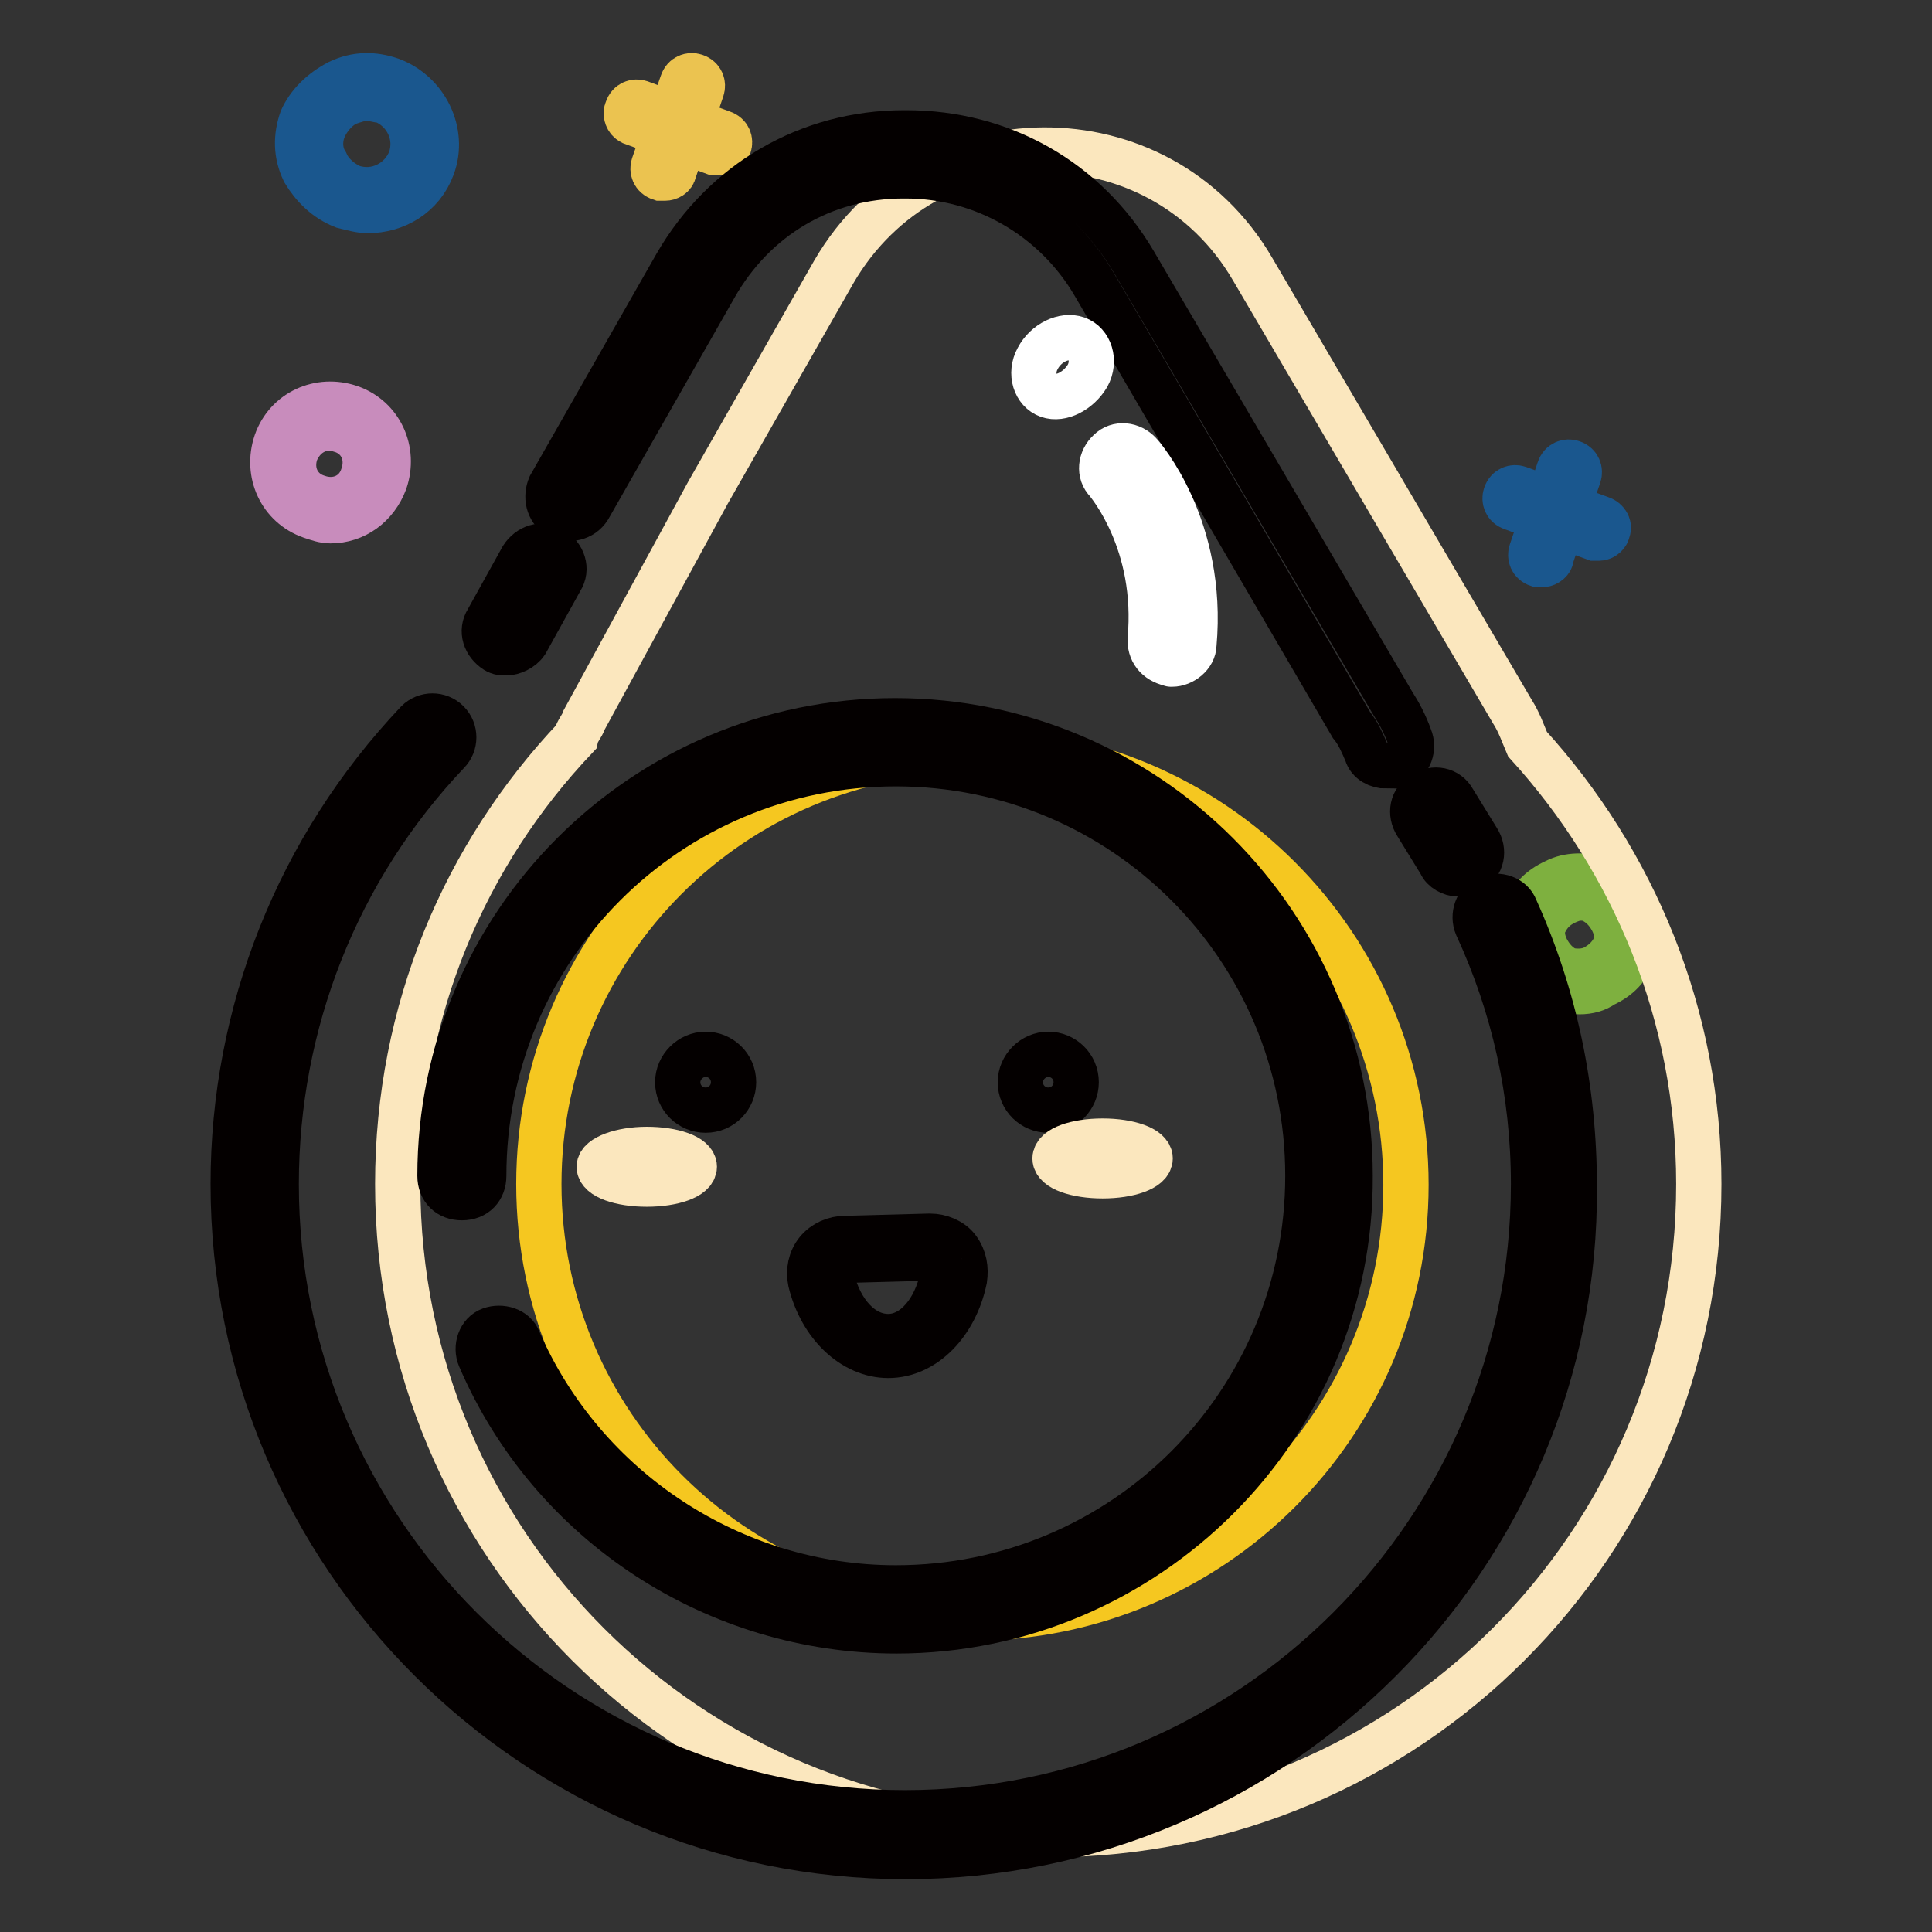 <?xml version="1.0" encoding="utf-8"?>
<!-- Svg Vector Icons : http://www.onlinewebfonts.com/icon -->
<!DOCTYPE svg PUBLIC "-//W3C//DTD SVG 1.1//EN" "http://www.w3.org/Graphics/SVG/1.1/DTD/svg11.dtd">
<svg version="1.1" xmlns="http://www.w3.org/2000/svg" xmlns:xlink="http://www.w3.org/1999/xlink" x="0px" y="0px" viewBox="0 0 256 256" enable-background="new 0 0 256 256" xml:space="preserve">
<rect x="0" y="0" width="256" height="256" fill="#333333" stroke="none"/>
<g> <path stroke-width="6" fill-opacity="0" stroke="#1a578e"  d="M48.7,27.9c-0.9,0-2-0.3-3.2-0.6c-2.3-0.9-4-2.6-5.2-4.6c-1.1-2.3-1.1-4.6-0.3-6.9c0.9-2,2.6-3.7,4.9-4.9 c2.3-1.1,4.6-1.1,6.9-0.3c4.6,1.7,7.2,6.9,5.5,11.5C55.9,25.9,52.4,27.9,48.7,27.9z M48.7,13c-0.9,0-1.7,0.3-2.6,0.6 c-1.4,0.6-2.6,2-3.2,3.4c-0.6,1.4-0.6,3.2,0.3,4.6c0.6,1.4,2,2.6,3.4,3.2c3.2,1.1,6.6-0.6,7.8-3.7c1.1-3.2-0.6-6.6-3.7-7.8 C50.1,13.3,49.3,13,48.7,13z M211.9,71.3h-0.6l-10.9-4c-0.9-0.3-1.1-1.1-0.9-1.7c0.3-0.9,1.1-1.1,1.7-0.9l10.9,4 c0.9,0.3,1.2,1.1,0.9,1.7C213,70.7,212.5,71.3,211.9,71.3z"/> <path stroke-width="6" fill-opacity="0" stroke="#1a578e"  d="M204.4,74.8h-0.6c-0.9-0.3-1.1-1.1-0.9-1.7l3.7-10.9c0.3-0.9,1.1-1.1,1.7-0.9c0.9,0.3,1.1,1.1,0.9,1.7 l-3.7,10.9C205.6,74.2,205,74.8,204.4,74.8L204.4,74.8z"/> <path stroke-width="6" fill-opacity="0" stroke="#7eb03f"  d="M209.3,131.4c-0.9,0-1.7-0.3-2.6-0.6c-2-0.6-3.4-2-4.3-4c-0.9-1.7-0.9-4-0.3-5.7c0.6-2,2-3.4,4-4.3 c1.7-0.9,4-0.9,5.7-0.3c2,0.6,3.4,2,4.3,4c0.9,1.7,0.9,4,0.3,5.7c-0.6,2-2,3.4-4,4.3C211.6,131.1,210.5,131.4,209.3,131.4z  M209.3,119c-0.6,0-1.4,0.3-2,0.6c-1.2,0.6-2,1.4-2.6,2.6c-0.6,1.1-0.3,2.6,0.3,3.7c0.6,1.1,1.4,2,2.6,2.6c1.1,0.3,2.6,0.3,3.7-0.3 c1.1-0.6,2-1.4,2.6-2.6c0.6-1.1,0.3-2.6-0.3-3.7s-1.4-2-2.6-2.6C210.5,119,209.9,119,209.3,119L209.3,119z"/> <path stroke-width="6" fill-opacity="0" stroke="#ebc350"  d="M95.2,20.2h-0.6l-10.9-4c-0.6-0.3-0.9-1.1-0.6-1.7c0.3-0.9,1.1-1.1,1.7-0.9l10.9,4c0.9,0.3,1.1,1.1,0.9,1.7 C96.4,19.9,95.8,20.2,95.2,20.2z"/> <path stroke-width="6" fill-opacity="0" stroke="#ebc350"  d="M88.1,23.6h-0.6c-0.9-0.3-1.1-1.1-0.9-1.7L90.4,11c0.3-0.9,1.1-1.1,1.7-0.9c0.9,0.3,1.1,1.1,0.9,1.7 l-3.7,10.9C89.2,23.3,88.6,23.6,88.1,23.6z"/> <path stroke-width="6" fill-opacity="0" stroke="#c88cbc"  d="M43.8,69c-0.9,0-1.7-0.3-2.6-0.6c-4-1.4-6-5.7-4.6-9.8c1.4-4,5.7-6,9.8-4.6c4,1.4,6,5.7,4.6,9.8 C49.8,67,47,69,43.8,69z M43.8,56.7c-2,0-3.7,1.1-4.6,3.2c-0.9,2.6,0.3,5.2,2.9,6c2.6,0.9,5.2-0.3,6-2.9c0.9-2.6-0.3-5.2-2.9-6 C45,56.7,44.4,56.7,43.8,56.7z"/> <path stroke-width="6" fill-opacity="0" stroke="#fbe7be"  d="M202.4,98.6c-0.6-1.4-1.1-2.9-2-4.3L183.2,65l-17.2-29.3c-12.4-21.3-43.1-21-55.5,0.3L93.8,65.3L77.4,95.4 c-0.3,0.9-0.9,1.4-1.1,2.3c-14.7,15.5-23.6,36.2-23.6,59.2c0,47.7,38.5,86.2,86.2,86.2c47.7,0,86.2-38.5,86.2-86.2 C225.1,134.5,216.5,114.1,202.4,98.6z"/> <path stroke-width="6" fill-opacity="0" stroke="#f5c720"  d="M71.4,156.9c0,31.7,25.7,57.5,57.4,57.5c31.7,0,57.5-25.7,57.5-57.4c0,0,0,0,0,0 c0-31.7-25.7-57.5-57.5-57.5C97.1,99.5,71.4,125.2,71.4,156.9z"/> <path stroke-width="6" fill-opacity="0" stroke="#040000"  d="M183.7,101.5c-1.1,0-2.3-0.6-2.6-1.7c-0.6-1.4-1.1-2.6-2-3.7L145,37.7c-5.2-8.9-14.7-14.4-25-14.4h-0.3 c-10.6,0-19.8,5.5-25,14.7L78,67.3c-0.9,1.4-2.6,1.7-4,1.1c-1.4-0.9-1.7-2.6-1.1-4l16.7-29.3c6.3-10.9,17.5-17.5,30.2-17.5h0.3 c12.6,0,23.8,6.3,30.2,17.2l34.2,58.3c0.9,1.4,1.7,2.9,2.3,4.6c0.6,1.4,0,3.2-1.4,3.7H183.7z M120,246c-49.1,0-89.1-39.9-89.1-89.1 c0-22.7,8.6-44.5,24.4-61.2c1.1-1.1,2.9-1.1,4,0c1.1,1.1,1.1,2.9,0,4c-14.7,15.5-22.7,35.9-22.7,57.2c0,46,37.4,83.3,83.3,83.3 c46,0,83.3-37.4,83.3-83.3c0-12.1-2.6-23.6-7.5-34.2c-0.6-1.4,0-3.2,1.4-3.7c1.4-0.6,3.2,0,3.7,1.4c5.2,11.5,7.8,23.8,7.8,36.8 C209,206.1,169.1,246,120,246L120,246z"/> <path stroke-width="6" fill-opacity="0" stroke="#040000"  d="M118.8,216.1c-23.8,0-45.7-14.1-55.2-36.2c-0.6-1.4,0-3.2,1.4-3.7s3.2,0,3.7,1.4 c8.6,19.8,28.4,32.8,50,32.8c30.2,0,54.6-24.4,54.6-54.6c0-30.2-24.4-54.6-54.6-54.6c-30.2,0-54.6,24.4-54.6,54.6 c0,1.7-1.1,2.9-2.9,2.9c-1.7,0-2.9-1.1-2.9-2.9c0-33.3,27-60.3,60.3-60.3c33.3,0,60.3,27,60.3,60.3 C179.1,189.1,151.8,216.1,118.8,216.1z"/> <path stroke-width="6" fill-opacity="0" stroke="#040000"  d="M89.8,143.4c0,2.1,1.7,3.7,3.7,3.7c2.1,0,3.7-1.7,3.7-3.7c0-2.1-1.7-3.7-3.7-3.7 C91.5,139.7,89.8,141.4,89.8,143.4z"/> <path stroke-width="6" fill-opacity="0" stroke="#040000"  d="M135.2,143.4c0,2.1,1.7,3.7,3.7,3.7c2.1,0,3.7-1.7,3.7-3.7c0-2.1-1.7-3.7-3.7-3.7 C136.9,139.7,135.2,141.4,135.2,143.4z"/> <path stroke-width="6" fill-opacity="0" stroke="#040000"  d="M117.7,179.6c-4.6,0-8.9-4-10.3-9.8c-0.3-1.4,0-2.9,0.9-4s2.3-1.7,3.7-1.7l11.2-0.3c1.4,0,2.9,0.6,3.7,1.7 c0.9,1.2,1.1,2.6,0.9,4C126.6,175.3,122.5,179.6,117.7,179.6z M123.1,166.7l-11.2,0.3c-0.6,0-1.1,0.3-1.4,0.9 c-0.3,0.3-0.6,0.9-0.3,1.4c1.1,4.6,4,7.8,7.5,7.8c3.4,0,6.3-3.4,7.2-8c0.3-0.6-0.3-1.1-0.3-1.4C124.3,167,123.7,166.7,123.1,166.7z "/> <path stroke-width="6" fill-opacity="0" stroke="#fbe7be"  d="M79.4,154.6c0,1.3,2.8,2.3,6.3,2.3c3.5,0,6.3-1,6.3-2.3s-2.8-2.3-6.3-2.3C82.3,152.3,79.4,153.4,79.4,154.6 z"/> <path stroke-width="6" fill-opacity="0" stroke="#fbe7be"  d="M139.8,153.5c0,1.3,2.8,2.3,6.3,2.3s6.3-1,6.3-2.3c0-1.3-2.8-2.3-6.3-2.3S139.8,152.2,139.8,153.5z"/> <path stroke-width="6" fill-opacity="0" stroke="#040000"  d="M67.1,86.5c-0.6,0-0.9,0-1.4-0.3c-1.4-0.9-2-2.6-1.1-4l4.6-8.3c0.9-1.4,2.6-2,4-1.1c1.4,0.9,2,2.6,1.1,4 l-4.6,8.3C69.1,86,67.9,86.5,67.1,86.5z M193.2,115.8c-0.9,0-2-0.6-2.3-1.4l-3.2-5.2c-0.9-1.4-0.6-3.2,0.9-4c1.4-0.9,3.2-0.6,4,0.9 l3.2,5.2c0.9,1.4,0.6,3.2-0.9,4C194.1,115.6,193.8,115.8,193.2,115.8z"/> <path stroke-width="6" fill-opacity="0" stroke="#ffffff"  d="M155.3,88C155.3,88,155,88,155.3,88c-1.7-0.3-2.9-1.4-2.9-3.2c1.2-12.9-5.5-20.7-5.7-21 c-1.1-1.1-0.9-2.9,0.3-4c1.1-1.1,2.9-0.9,4,0.3c0.3,0.3,8.6,9.8,7.2,25.3C158.2,86.8,156.7,88,155.3,88L155.3,88z M137.5,47.5 c-1.1,2-0.3,4.3,1.4,4.9c1.7,0.6,4-0.6,5.2-2.6c1.1-2,0.3-4.3-1.4-4.9S138.6,45.4,137.5,47.5z"/></g>
</svg>